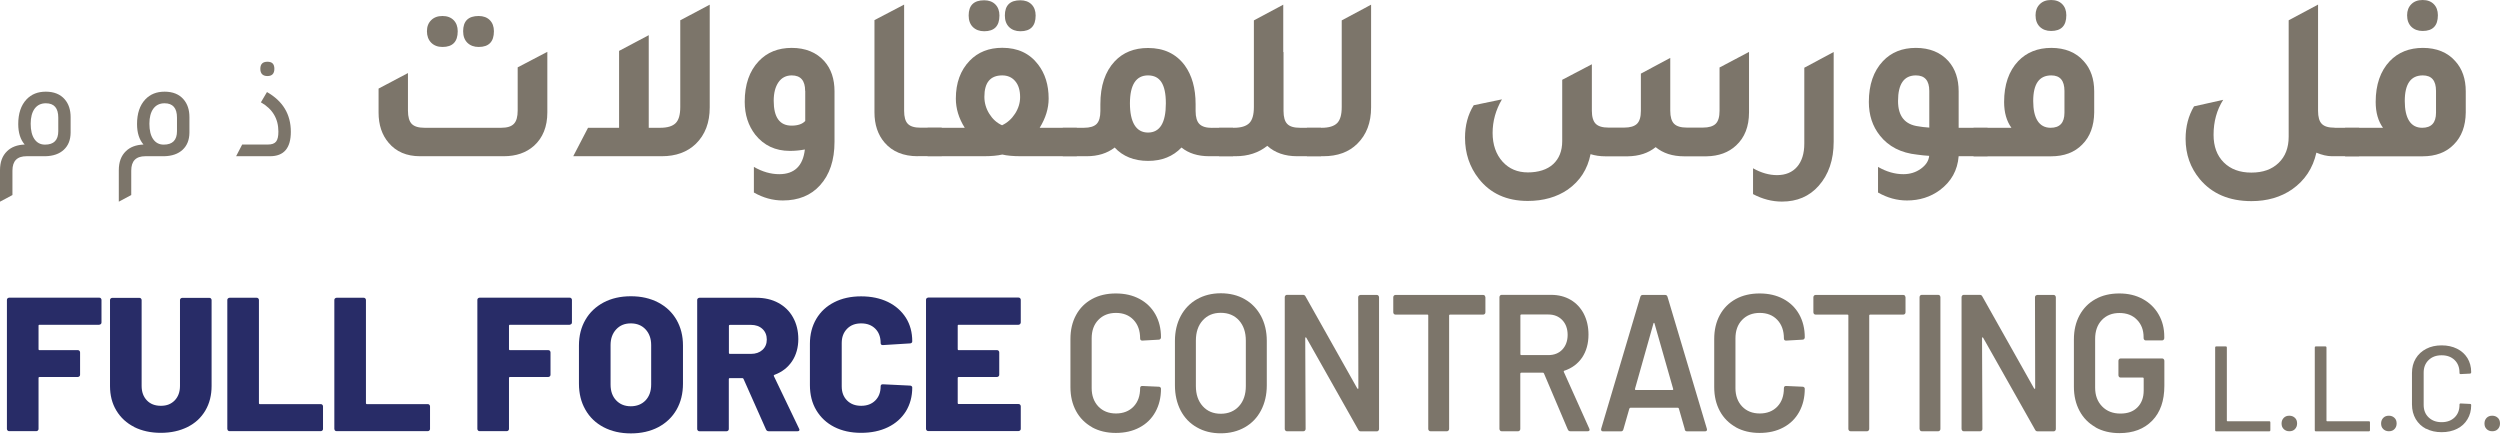 <svg xmlns="http://www.w3.org/2000/svg" width="293" height="51" viewBox="0 0 293 51" fill="none"><path d="M11.808 37.988C11.808 37.988 11.687 38.065 11.621 38.065H4.627C4.55 38.065 4.517 38.098 4.517 38.175V40.927C4.517 41.003 4.55 41.036 4.627 41.036H9.122C9.198 41.036 9.264 41.058 9.308 41.113C9.363 41.168 9.385 41.234 9.385 41.299V43.92C9.385 43.996 9.363 44.062 9.308 44.106C9.253 44.15 9.187 44.183 9.122 44.183H4.627C4.55 44.183 4.517 44.216 4.517 44.292V50.268C4.517 50.344 4.495 50.41 4.44 50.454C4.385 50.509 4.32 50.531 4.254 50.531H1.074C0.998 50.531 0.932 50.509 0.888 50.454C0.833 50.399 0.811 50.333 0.811 50.268V35.149C0.811 35.072 0.833 35.006 0.888 34.962C0.943 34.919 1.009 34.886 1.074 34.886H11.632C11.709 34.886 11.775 34.908 11.819 34.962C11.873 35.017 11.895 35.083 11.895 35.149V37.791C11.895 37.868 11.873 37.934 11.819 37.977L11.808 37.988Z" fill="#282C67"></path><path d="M15.744 50.048C14.845 49.599 14.143 48.952 13.639 48.119C13.134 47.285 12.893 46.321 12.893 45.235V35.171C12.893 35.094 12.915 35.028 12.97 34.984C13.025 34.941 13.09 34.908 13.156 34.908H16.336C16.412 34.908 16.478 34.93 16.522 34.984C16.577 35.039 16.599 35.105 16.599 35.171V45.235C16.599 45.937 16.807 46.496 17.213 46.924C17.618 47.351 18.166 47.56 18.857 47.56C19.548 47.56 20.063 47.351 20.48 46.924C20.886 46.496 21.094 45.937 21.094 45.235V35.171C21.094 35.094 21.116 35.028 21.171 34.984C21.225 34.941 21.291 34.908 21.357 34.908H24.536C24.613 34.908 24.679 34.93 24.723 34.984C24.777 35.039 24.799 35.105 24.799 35.171V45.235C24.799 46.321 24.558 47.285 24.065 48.119C23.572 48.952 22.881 49.599 21.971 50.048C21.072 50.498 20.03 50.728 18.846 50.728C17.662 50.728 16.632 50.498 15.722 50.048H15.744Z" fill="#282C67"></path><path d="M26.718 50.465C26.718 50.465 26.641 50.344 26.641 50.279V35.16C26.641 35.083 26.663 35.017 26.718 34.974C26.773 34.93 26.839 34.897 26.904 34.897H30.084C30.161 34.897 30.226 34.919 30.27 34.974C30.325 35.028 30.347 35.094 30.347 35.16V47.253C30.347 47.329 30.38 47.362 30.457 47.362H37.594C37.671 47.362 37.736 47.384 37.78 47.439C37.835 47.494 37.857 47.56 37.857 47.625V50.268C37.857 50.344 37.835 50.41 37.78 50.454C37.725 50.509 37.66 50.531 37.594 50.531H26.904C26.828 50.531 26.762 50.509 26.718 50.454V50.465Z" fill="#282C67"></path><path d="M39.26 50.465C39.26 50.465 39.184 50.344 39.184 50.279V35.16C39.184 35.083 39.206 35.017 39.26 34.974C39.315 34.93 39.381 34.897 39.447 34.897H42.626C42.703 34.897 42.769 34.919 42.812 34.974C42.867 35.028 42.889 35.094 42.889 35.16V47.253C42.889 47.329 42.922 47.362 42.999 47.362H50.136C50.213 47.362 50.279 47.384 50.322 47.439C50.377 47.494 50.399 47.56 50.399 47.625V50.268C50.399 50.344 50.377 50.41 50.322 50.454C50.268 50.509 50.202 50.531 50.136 50.531H39.447C39.37 50.531 39.304 50.509 39.26 50.454V50.465Z" fill="#282C67"></path><path d="M66.943 37.988C66.943 37.988 66.823 38.065 66.757 38.065H59.762C59.685 38.065 59.653 38.098 59.653 38.175V40.927C59.653 41.003 59.685 41.036 59.762 41.036H64.257C64.334 41.036 64.4 41.058 64.444 41.113C64.498 41.168 64.52 41.234 64.52 41.299V43.92C64.52 43.996 64.498 44.062 64.444 44.106C64.389 44.15 64.323 44.183 64.257 44.183H59.762C59.685 44.183 59.653 44.216 59.653 44.292V50.268C59.653 50.344 59.63 50.41 59.576 50.454C59.521 50.509 59.455 50.531 59.389 50.531H56.21C56.133 50.531 56.067 50.509 56.023 50.454C55.969 50.399 55.947 50.333 55.947 50.268V35.149C55.947 35.072 55.969 35.006 56.023 34.962C56.078 34.919 56.144 34.886 56.21 34.886H66.768C66.844 34.886 66.91 34.908 66.954 34.962C67.009 35.017 67.031 35.083 67.031 35.149V37.791C67.031 37.868 67.009 37.934 66.954 37.977L66.943 37.988Z" fill="#282C67"></path><path d="M70.748 50.07C69.827 49.588 69.114 48.908 68.61 48.02C68.105 47.143 67.853 46.123 67.853 44.961V40.488C67.853 39.359 68.105 38.35 68.61 37.484C69.114 36.607 69.827 35.938 70.748 35.445C71.669 34.963 72.721 34.721 73.938 34.721C75.155 34.721 76.207 34.963 77.139 35.445C78.06 35.927 78.784 36.607 79.288 37.484C79.793 38.361 80.045 39.359 80.045 40.488V44.961C80.045 46.123 79.793 47.143 79.288 48.02C78.784 48.897 78.071 49.577 77.139 50.07C76.218 50.553 75.144 50.794 73.938 50.794C72.732 50.794 71.669 50.553 70.748 50.07ZM75.659 46.924C76.098 46.463 76.317 45.838 76.317 45.071V40.444C76.317 39.688 76.098 39.074 75.659 38.602C75.221 38.131 74.64 37.901 73.927 37.901C73.214 37.901 72.655 38.131 72.217 38.602C71.778 39.074 71.559 39.688 71.559 40.444V45.071C71.559 45.849 71.778 46.463 72.217 46.924C72.655 47.384 73.225 47.614 73.927 47.614C74.629 47.614 75.221 47.384 75.659 46.924Z" fill="#282C67"></path><path d="M89.78 50.344L87.138 44.402C87.105 44.347 87.061 44.314 87.007 44.314H85.526C85.45 44.314 85.417 44.347 85.417 44.424V50.279C85.417 50.355 85.395 50.421 85.34 50.465C85.285 50.52 85.219 50.542 85.154 50.542H81.974C81.898 50.542 81.832 50.52 81.788 50.465C81.733 50.41 81.711 50.344 81.711 50.279V35.16C81.711 35.083 81.733 35.017 81.788 34.974C81.843 34.93 81.909 34.897 81.974 34.897H88.618C89.605 34.897 90.471 35.094 91.217 35.5C91.962 35.905 92.543 36.475 92.949 37.21C93.354 37.945 93.563 38.789 93.563 39.743C93.563 40.696 93.322 41.606 92.828 42.341C92.335 43.075 91.655 43.602 90.767 43.931C90.69 43.964 90.668 44.007 90.701 44.084L93.65 50.235C93.683 50.289 93.694 50.344 93.694 50.366C93.694 50.487 93.618 50.542 93.453 50.542H90.098C89.945 50.542 89.846 50.476 89.78 50.344ZM85.428 38.186V41.365C85.428 41.442 85.461 41.475 85.537 41.475H88.015C88.563 41.475 89.013 41.321 89.353 41.014C89.693 40.707 89.868 40.302 89.868 39.797C89.868 39.293 89.693 38.855 89.353 38.548C89.013 38.23 88.563 38.076 88.015 38.076H85.537C85.461 38.076 85.428 38.109 85.428 38.186Z" fill="#282C67"></path><path d="M97.773 50.038C96.874 49.577 96.172 48.919 95.668 48.075C95.163 47.231 94.922 46.244 94.922 45.126V40.291C94.922 39.184 95.174 38.219 95.668 37.375C96.172 36.53 96.863 35.884 97.773 35.423C98.672 34.963 99.724 34.732 100.919 34.732C102.114 34.732 103.156 34.952 104.066 35.39C104.965 35.829 105.666 36.454 106.171 37.243C106.675 38.043 106.916 38.964 106.916 40.006C106.916 40.083 106.894 40.137 106.839 40.181C106.785 40.225 106.719 40.247 106.653 40.247L103.474 40.444C103.298 40.444 103.211 40.368 103.211 40.203C103.211 39.502 103.002 38.942 102.586 38.526C102.169 38.109 101.621 37.901 100.93 37.901C100.239 37.901 99.691 38.109 99.275 38.537C98.858 38.964 98.65 39.513 98.65 40.203V45.279C98.65 45.97 98.858 46.518 99.275 46.935C99.691 47.351 100.239 47.56 100.93 47.56C101.621 47.56 102.169 47.351 102.586 46.935C103.002 46.518 103.211 45.97 103.211 45.279C103.211 45.115 103.298 45.038 103.474 45.038L106.653 45.192C106.73 45.192 106.796 45.214 106.839 45.257C106.894 45.301 106.916 45.356 106.916 45.411C106.916 46.474 106.664 47.395 106.171 48.207C105.666 49.007 104.976 49.632 104.066 50.07C103.167 50.509 102.114 50.728 100.919 50.728C99.724 50.728 98.683 50.498 97.773 50.038Z" fill="#282C67"></path><path d="M119.557 37.988C119.557 37.988 119.437 38.065 119.371 38.065H112.354C112.277 38.065 112.244 38.098 112.244 38.175V40.927C112.244 41.003 112.277 41.036 112.354 41.036H116.849C116.926 41.036 116.992 41.058 117.035 41.113C117.09 41.168 117.112 41.234 117.112 41.299V43.92C117.112 43.996 117.09 44.062 117.035 44.106C116.981 44.15 116.915 44.183 116.849 44.183H112.354C112.277 44.183 112.244 44.216 112.244 44.292V47.242C112.244 47.318 112.277 47.351 112.354 47.351H119.371C119.447 47.351 119.513 47.373 119.557 47.428C119.612 47.483 119.634 47.549 119.634 47.614V50.257C119.634 50.333 119.612 50.399 119.557 50.443C119.502 50.487 119.437 50.52 119.371 50.52H108.791C108.714 50.52 108.648 50.498 108.605 50.443C108.55 50.388 108.528 50.322 108.528 50.257V35.138C108.528 35.061 108.55 34.995 108.605 34.952C108.659 34.908 108.725 34.875 108.791 34.875H119.371C119.447 34.875 119.513 34.897 119.557 34.952C119.612 35.006 119.634 35.072 119.634 35.138V37.78C119.634 37.857 119.612 37.923 119.557 37.967V37.988Z" fill="#282C67"></path><path d="M127.977 50.059C127.177 49.61 126.552 48.985 126.113 48.174C125.675 47.362 125.455 46.431 125.455 45.367V39.732C125.455 38.668 125.675 37.725 126.113 36.925C126.552 36.114 127.166 35.5 127.977 35.05C128.777 34.612 129.709 34.393 130.773 34.393C131.836 34.393 132.735 34.601 133.546 35.029C134.347 35.456 134.972 36.059 135.41 36.837C135.849 37.616 136.068 38.515 136.068 39.535C136.068 39.611 136.046 39.677 135.991 39.732C135.936 39.787 135.882 39.809 135.816 39.809L133.875 39.918C133.711 39.918 133.623 39.831 133.623 39.666C133.623 38.767 133.371 38.043 132.856 37.495C132.34 36.947 131.65 36.673 130.795 36.673C129.939 36.673 129.249 36.947 128.722 37.495C128.196 38.043 127.944 38.767 127.944 39.666V45.488C127.944 46.365 128.207 47.088 128.722 47.636C129.249 48.185 129.939 48.459 130.795 48.459C131.65 48.459 132.34 48.185 132.856 47.648C133.371 47.11 133.623 46.387 133.623 45.488C133.623 45.323 133.711 45.236 133.875 45.236L135.816 45.323C135.882 45.323 135.947 45.345 135.991 45.389C136.035 45.433 136.068 45.488 136.068 45.553C136.068 46.584 135.849 47.494 135.41 48.283C134.972 49.073 134.358 49.676 133.546 50.103C132.746 50.531 131.825 50.739 130.773 50.739C129.72 50.739 128.788 50.52 127.977 50.07V50.059Z" fill="#7C756A"></path><path d="M140.267 50.081C139.445 49.621 138.82 48.963 138.37 48.108C137.932 47.253 137.702 46.277 137.702 45.159V39.951C137.702 38.855 137.932 37.89 138.381 37.035C138.831 36.191 139.467 35.533 140.278 35.072C141.089 34.612 142.021 34.371 143.074 34.371C144.126 34.371 145.08 34.601 145.891 35.072C146.703 35.533 147.328 36.191 147.788 37.035C148.238 37.879 148.468 38.855 148.468 39.951V45.159C148.468 46.266 148.238 47.253 147.788 48.108C147.339 48.963 146.703 49.621 145.891 50.081C145.08 50.542 144.137 50.783 143.074 50.783C142.01 50.783 141.078 50.553 140.267 50.081ZM145.212 47.604C145.749 47.011 146.012 46.222 146.012 45.246V39.929C146.012 38.942 145.749 38.153 145.212 37.55C144.674 36.958 143.962 36.662 143.074 36.662C142.186 36.662 141.495 36.958 140.958 37.55C140.421 38.142 140.157 38.931 140.157 39.929V45.246C140.157 46.222 140.421 47.001 140.958 47.604C141.495 48.196 142.197 48.492 143.074 48.492C143.951 48.492 144.674 48.196 145.212 47.604Z" fill="#7C756A"></path><path d="M159.256 34.645C159.256 34.645 159.366 34.568 159.432 34.568H161.372C161.438 34.568 161.504 34.59 161.547 34.645C161.591 34.699 161.624 34.765 161.624 34.842V50.279C161.624 50.355 161.602 50.421 161.547 50.476C161.504 50.531 161.438 50.553 161.372 50.553H159.486C159.344 50.553 159.245 50.487 159.19 50.366L153.106 39.589C153.106 39.589 153.051 39.523 153.018 39.534C152.985 39.534 152.974 39.578 152.974 39.633L153.018 50.268C153.018 50.344 152.996 50.41 152.941 50.465C152.886 50.52 152.831 50.542 152.766 50.542H150.825C150.759 50.542 150.694 50.52 150.65 50.465C150.595 50.41 150.573 50.344 150.573 50.268V34.831C150.573 34.754 150.595 34.688 150.65 34.634C150.694 34.579 150.759 34.557 150.825 34.557H152.711C152.853 34.557 152.952 34.623 153.007 34.743L159.07 45.52C159.07 45.52 159.125 45.586 159.157 45.575C159.19 45.575 159.201 45.531 159.201 45.477L159.179 34.842C159.179 34.765 159.201 34.699 159.256 34.645Z" fill="#7C756A"></path><path d="M174.013 34.645C174.013 34.645 174.09 34.765 174.09 34.842V36.596C174.09 36.673 174.068 36.739 174.013 36.794C173.958 36.848 173.903 36.87 173.837 36.87H169.945C169.88 36.87 169.836 36.903 169.836 36.98V50.268C169.836 50.344 169.814 50.41 169.759 50.465C169.704 50.52 169.649 50.542 169.584 50.542H167.643C167.577 50.542 167.511 50.52 167.468 50.465C167.413 50.41 167.391 50.344 167.391 50.268V36.98C167.391 36.903 167.358 36.87 167.281 36.87H163.543C163.477 36.87 163.411 36.848 163.367 36.794C163.312 36.739 163.291 36.673 163.291 36.596V34.842C163.291 34.765 163.312 34.699 163.367 34.645C163.411 34.59 163.477 34.568 163.543 34.568H173.837C173.903 34.568 173.969 34.59 174.013 34.645Z" fill="#7C756A"></path><path d="M183.748 50.344L180.953 43.766C180.92 43.7 180.887 43.678 180.821 43.678H178.289C178.223 43.678 178.179 43.722 178.179 43.788V50.268C178.179 50.344 178.157 50.41 178.102 50.465C178.047 50.52 177.993 50.542 177.927 50.542H175.986C175.921 50.542 175.855 50.52 175.811 50.465C175.767 50.41 175.734 50.344 175.734 50.268V34.831C175.734 34.754 175.756 34.688 175.811 34.634C175.855 34.579 175.921 34.557 175.986 34.557H181.797C182.652 34.557 183.42 34.754 184.077 35.138C184.735 35.522 185.25 36.07 185.623 36.782C185.985 37.495 186.171 38.295 186.171 39.216C186.171 40.269 185.919 41.157 185.426 41.902C184.922 42.637 184.231 43.152 183.343 43.448C183.31 43.448 183.299 43.459 183.277 43.492C183.266 43.525 183.266 43.558 183.277 43.58L186.259 50.224C186.292 50.289 186.303 50.333 186.303 50.355C186.303 50.476 186.226 50.542 186.073 50.542H184.044C183.902 50.542 183.803 50.476 183.748 50.333V50.344ZM178.19 36.969V41.508C178.19 41.584 178.223 41.617 178.3 41.617H181.468C182.148 41.617 182.696 41.398 183.102 40.971C183.507 40.543 183.727 39.962 183.727 39.249C183.727 38.537 183.518 37.956 183.102 37.517C182.685 37.078 182.137 36.859 181.468 36.859H178.3C178.234 36.859 178.19 36.892 178.19 36.969Z" fill="#7C756A"></path><path d="M197.464 50.322L196.762 47.878C196.729 47.812 196.696 47.79 196.653 47.79H191.072C191.072 47.79 190.995 47.823 190.962 47.878L190.261 50.322C190.217 50.476 190.129 50.553 189.987 50.553H187.871C187.783 50.553 187.717 50.531 187.684 50.476C187.64 50.421 187.63 50.344 187.662 50.235L192.245 34.798C192.289 34.645 192.377 34.568 192.519 34.568H195.161C195.304 34.568 195.392 34.645 195.436 34.798L200.04 50.235C200.04 50.235 200.062 50.3 200.062 50.344C200.062 50.476 199.985 50.553 199.832 50.553H197.716C197.573 50.553 197.486 50.476 197.442 50.322H197.464ZM191.719 45.707H196.006C196.093 45.707 196.115 45.663 196.093 45.575L193.912 37.923C193.901 37.857 193.879 37.835 193.846 37.835C193.813 37.835 193.791 37.868 193.78 37.923L191.62 45.575C191.609 45.663 191.631 45.707 191.708 45.707H191.719Z" fill="#7C756A"></path><path d="M203.428 50.059C202.628 49.61 202.003 48.985 201.564 48.174C201.126 47.362 200.906 46.431 200.906 45.367V39.732C200.906 38.668 201.126 37.725 201.564 36.925C202.003 36.114 202.617 35.5 203.428 35.05C204.228 34.612 205.16 34.393 206.224 34.393C207.287 34.393 208.186 34.601 208.998 35.029C209.798 35.456 210.423 36.059 210.861 36.837C211.3 37.616 211.519 38.515 211.519 39.535C211.519 39.611 211.497 39.677 211.442 39.732C211.388 39.787 211.333 39.809 211.267 39.809L209.326 39.918C209.162 39.918 209.074 39.831 209.074 39.666C209.074 38.767 208.822 38.043 208.307 37.495C207.792 36.947 207.101 36.673 206.246 36.673C205.391 36.673 204.7 36.947 204.174 37.495C203.647 38.043 203.395 38.767 203.395 39.666V45.488C203.395 46.365 203.658 47.088 204.174 47.636C204.7 48.185 205.391 48.459 206.246 48.459C207.101 48.459 207.792 48.185 208.307 47.648C208.822 47.11 209.074 46.387 209.074 45.488C209.074 45.323 209.162 45.236 209.326 45.236L211.267 45.323C211.333 45.323 211.399 45.345 211.442 45.389C211.486 45.433 211.519 45.488 211.519 45.553C211.519 46.584 211.3 47.494 210.861 48.283C210.423 49.073 209.809 49.676 208.998 50.103C208.197 50.531 207.276 50.739 206.224 50.739C205.171 50.739 204.239 50.52 203.428 50.07V50.059Z" fill="#7C756A"></path><path d="M223.25 34.645C223.25 34.645 223.327 34.765 223.327 34.842V36.596C223.327 36.673 223.305 36.739 223.25 36.794C223.195 36.848 223.141 36.87 223.075 36.87H219.183C219.117 36.87 219.073 36.903 219.073 36.98V50.268C219.073 50.344 219.051 50.41 218.996 50.465C218.941 50.52 218.887 50.542 218.821 50.542H216.88C216.815 50.542 216.749 50.52 216.705 50.465C216.65 50.41 216.628 50.344 216.628 50.268V36.98C216.628 36.903 216.595 36.87 216.519 36.87H212.78C212.714 36.87 212.648 36.848 212.605 36.794C212.55 36.739 212.528 36.673 212.528 36.596V34.842C212.528 34.765 212.55 34.699 212.605 34.645C212.648 34.59 212.714 34.568 212.78 34.568H223.075C223.141 34.568 223.206 34.59 223.25 34.645Z" fill="#7C756A"></path><path d="M225.048 50.465C225.048 50.465 224.971 50.344 224.971 50.268V34.831C224.971 34.754 224.993 34.688 225.048 34.634C225.092 34.579 225.158 34.557 225.224 34.557H227.164C227.23 34.557 227.296 34.579 227.34 34.634C227.383 34.688 227.416 34.754 227.416 34.831V50.268C227.416 50.344 227.394 50.41 227.34 50.465C227.285 50.52 227.23 50.542 227.164 50.542H225.224C225.158 50.542 225.092 50.52 225.048 50.465Z" fill="#7C756A"></path><path d="M238.577 34.645C238.577 34.645 238.687 34.568 238.752 34.568H240.693C240.759 34.568 240.824 34.59 240.868 34.645C240.912 34.699 240.945 34.765 240.945 34.842V50.279C240.945 50.355 240.923 50.421 240.868 50.476C240.824 50.531 240.759 50.553 240.693 50.553H238.807C238.665 50.553 238.566 50.487 238.511 50.366L232.426 39.589C232.426 39.589 232.372 39.523 232.339 39.534C232.306 39.534 232.295 39.578 232.295 39.633L232.339 50.268C232.339 50.344 232.317 50.41 232.262 50.465C232.207 50.52 232.152 50.542 232.087 50.542H230.146C230.08 50.542 230.014 50.52 229.971 50.465C229.927 50.41 229.894 50.344 229.894 50.268V34.831C229.894 34.754 229.916 34.688 229.971 34.634C230.014 34.579 230.08 34.557 230.146 34.557H232.032C232.174 34.557 232.273 34.623 232.328 34.743L238.391 45.52C238.391 45.52 238.445 45.586 238.478 45.575C238.511 45.575 238.522 45.531 238.522 45.477L238.5 34.842C238.5 34.765 238.522 34.699 238.577 34.645Z" fill="#7C756A"></path><path d="M245.583 50.059C244.782 49.61 244.157 48.974 243.719 48.152C243.28 47.33 243.061 46.387 243.061 45.323V39.798C243.061 38.712 243.28 37.769 243.719 36.958C244.157 36.147 244.771 35.511 245.583 35.061C246.383 34.612 247.315 34.393 248.378 34.393C249.442 34.393 250.341 34.612 251.141 35.05C251.941 35.489 252.555 36.092 252.994 36.859C253.433 37.616 253.652 38.482 253.652 39.436V39.622C253.652 39.699 253.63 39.765 253.575 39.819C253.52 39.874 253.465 39.896 253.4 39.896H251.481C251.415 39.896 251.349 39.874 251.306 39.819C251.251 39.765 251.229 39.699 251.229 39.622V39.513C251.229 38.69 250.977 38.011 250.461 37.484C249.946 36.947 249.255 36.684 248.4 36.684C247.545 36.684 246.854 36.958 246.328 37.517C245.802 38.076 245.55 38.811 245.55 39.721V45.433C245.55 46.343 245.824 47.077 246.372 47.636C246.92 48.196 247.633 48.47 248.51 48.47C249.387 48.47 250.023 48.228 250.505 47.746C250.988 47.264 251.24 46.606 251.24 45.773V44.358C251.24 44.282 251.207 44.249 251.13 44.249H248.532C248.466 44.249 248.4 44.227 248.356 44.172C248.302 44.117 248.28 44.051 248.28 43.975V42.286C248.28 42.21 248.302 42.144 248.356 42.089C248.4 42.034 248.466 42.012 248.532 42.012H253.411C253.476 42.012 253.542 42.034 253.586 42.089C253.63 42.144 253.663 42.21 253.663 42.286V45.214C253.663 46.968 253.191 48.327 252.237 49.303C251.284 50.279 250.012 50.761 248.4 50.761C247.348 50.761 246.416 50.542 245.605 50.092L245.583 50.059Z" fill="#7C756A"></path><path d="M259.616 50.41V40.74C259.616 40.642 259.66 40.598 259.759 40.598H260.844C260.943 40.598 260.987 40.642 260.987 40.74V49.314C260.987 49.314 261.009 49.369 261.041 49.369H265.942C266.041 49.369 266.085 49.413 266.085 49.511V50.41C266.085 50.509 266.041 50.553 265.942 50.553H259.759C259.66 50.553 259.616 50.509 259.616 50.41Z" fill="#7C756A"></path><path d="M267.652 50.289C267.477 50.114 267.4 49.906 267.4 49.632C267.4 49.358 267.488 49.149 267.652 48.974C267.828 48.798 268.036 48.722 268.31 48.722C268.584 48.722 268.793 48.809 268.968 48.974C269.143 49.138 269.22 49.358 269.22 49.632C269.22 49.906 269.132 50.114 268.968 50.289C268.803 50.465 268.584 50.542 268.31 50.542C268.036 50.542 267.828 50.454 267.652 50.289Z" fill="#7C756A"></path><path d="M271.292 50.41V40.74C271.292 40.642 271.336 40.598 271.435 40.598H272.52C272.619 40.598 272.663 40.642 272.663 40.74V49.314C272.663 49.314 272.685 49.369 272.718 49.369H277.618C277.717 49.369 277.761 49.413 277.761 49.511V50.41C277.761 50.509 277.717 50.553 277.618 50.553H271.435C271.336 50.553 271.292 50.509 271.292 50.41Z" fill="#7C756A"></path><path d="M279.318 50.289C279.142 50.114 279.065 49.906 279.065 49.632C279.065 49.358 279.153 49.149 279.318 48.974C279.493 48.798 279.701 48.722 279.975 48.722C280.25 48.722 280.458 48.809 280.633 48.974C280.809 49.138 280.885 49.358 280.885 49.632C280.885 49.906 280.798 50.114 280.633 50.289C280.469 50.465 280.25 50.542 279.975 50.542C279.701 50.542 279.493 50.454 279.318 50.289Z" fill="#7C756A"></path><path d="M284.35 50.268C283.824 49.994 283.418 49.61 283.122 49.117C282.837 48.623 282.683 48.053 282.683 47.406V43.722C282.683 43.076 282.826 42.517 283.122 42.023C283.418 41.53 283.824 41.157 284.35 40.883C284.876 40.609 285.479 40.477 286.159 40.477C286.839 40.477 287.442 40.609 287.968 40.872C288.494 41.135 288.889 41.497 289.185 41.968C289.47 42.44 289.623 42.988 289.623 43.613C289.623 43.679 289.612 43.712 289.579 43.744C289.547 43.777 289.514 43.788 289.481 43.788L288.395 43.843C288.297 43.843 288.253 43.799 288.253 43.712V43.668C288.253 43.065 288.066 42.571 287.683 42.199C287.299 41.826 286.795 41.639 286.159 41.639C285.523 41.639 285.019 41.826 284.635 42.199C284.251 42.571 284.054 43.054 284.054 43.668V47.45C284.054 48.053 284.24 48.546 284.635 48.919C285.03 49.292 285.523 49.478 286.159 49.478C286.795 49.478 287.299 49.292 287.683 48.919C288.066 48.546 288.253 48.064 288.253 47.45V47.417C288.253 47.33 288.297 47.286 288.395 47.286L289.481 47.34C289.579 47.34 289.623 47.384 289.623 47.483C289.623 48.108 289.481 48.656 289.185 49.139C288.9 49.621 288.494 49.994 287.968 50.257C287.442 50.52 286.85 50.651 286.159 50.651C285.468 50.651 284.876 50.52 284.35 50.246V50.268Z" fill="#7C756A"></path><path d="M291.432 50.289C291.257 50.114 291.18 49.906 291.18 49.632C291.18 49.358 291.268 49.149 291.432 48.974C291.608 48.798 291.816 48.722 292.09 48.722C292.364 48.722 292.572 48.809 292.748 48.974C292.923 49.138 293 49.358 293 49.632C293 49.906 292.912 50.114 292.748 50.289C292.583 50.465 292.364 50.542 292.09 50.542C291.816 50.542 291.608 50.454 291.432 50.289Z" fill="#7C756A"></path><path d="M0 23.648V19.954C0 18.989 0.274 18.254 0.833 17.717C1.327 17.235 2.017 16.972 2.894 16.939C2.39 16.358 2.138 15.557 2.138 14.538C2.138 13.31 2.456 12.345 3.103 11.654C3.684 11.04 4.429 10.744 5.372 10.744C6.315 10.744 7.071 11.04 7.587 11.643C8.047 12.17 8.277 12.871 8.277 13.726V15.557C8.267 16.402 8.003 17.07 7.477 17.553C6.962 18.035 6.238 18.287 5.328 18.309H3.114C2.006 18.309 1.458 18.868 1.458 19.998V22.859L0 23.637V23.648ZM6.83 13.792C6.83 12.663 6.348 12.104 5.372 12.104C4.813 12.104 4.374 12.312 4.057 12.74C3.75 13.167 3.596 13.748 3.596 14.505C3.596 15.261 3.739 15.875 4.035 16.303C4.331 16.73 4.736 16.95 5.273 16.95C6.315 16.95 6.83 16.424 6.83 15.371V13.792Z" fill="#7C756A"></path><path d="M13.924 23.648V19.954C13.924 18.989 14.198 18.254 14.757 17.717C15.25 17.235 15.941 16.972 16.818 16.939C16.314 16.358 16.061 15.557 16.061 14.538C16.061 13.31 16.379 12.345 17.026 11.654C17.607 11.04 18.353 10.744 19.296 10.744C20.239 10.744 20.995 11.04 21.51 11.643C21.971 12.17 22.201 12.871 22.201 13.726V15.557C22.19 16.402 21.927 17.07 21.401 17.553C20.885 18.035 20.162 18.287 19.252 18.309H17.037C15.93 18.309 15.382 18.868 15.382 19.998V22.859L13.924 23.637V23.648ZM20.743 13.792C20.743 12.663 20.261 12.104 19.285 12.104C18.726 12.104 18.287 12.312 17.969 12.74C17.662 13.167 17.509 13.748 17.509 14.505C17.509 15.261 17.651 15.875 17.947 16.303C18.243 16.73 18.649 16.95 19.186 16.95C20.228 16.95 20.743 16.424 20.743 15.371V13.792Z" fill="#7C756A"></path><path d="M27.672 18.309L28.384 16.939H31.399C31.849 16.939 32.167 16.829 32.353 16.599C32.54 16.369 32.627 15.985 32.627 15.426C32.627 13.913 31.948 12.772 30.577 11.994L31.29 10.788C33.154 11.851 34.086 13.397 34.086 15.447C34.086 17.355 33.274 18.309 31.652 18.309H27.672ZM31.345 8.913C30.797 8.913 30.511 8.628 30.511 8.069C30.511 7.51 30.785 7.236 31.345 7.236C31.904 7.236 32.156 7.51 32.156 8.069C32.156 8.628 31.882 8.913 31.345 8.913Z" fill="#7C756A"></path><path d="M49.215 18.309C47.658 18.309 46.431 17.783 45.553 16.741C44.764 15.82 44.369 14.636 44.369 13.189V10.382L47.812 8.562V12.97C47.812 13.704 47.965 14.22 48.261 14.527C48.568 14.834 49.062 14.976 49.764 14.976H58.743C59.444 14.976 59.938 14.823 60.234 14.505C60.53 14.198 60.672 13.682 60.672 12.959V7.894L64.148 6.074V13.178C64.148 14.845 63.621 16.149 62.58 17.092C61.659 17.903 60.486 18.309 59.05 18.309H49.215ZM51.858 5.504C51.309 5.504 50.871 5.339 50.531 4.999C50.202 4.659 50.038 4.21 50.038 3.662C50.038 3.114 50.202 2.697 50.531 2.368C50.86 2.039 51.298 1.875 51.858 1.875C52.417 1.875 52.844 2.039 53.162 2.357C53.48 2.675 53.645 3.114 53.645 3.662C53.645 4.89 53.053 5.504 51.858 5.504ZM56.1 5.504C55.552 5.504 55.114 5.339 54.774 5.01C54.445 4.681 54.28 4.232 54.28 3.662C54.28 2.467 54.883 1.875 56.1 1.875C56.648 1.875 57.087 2.039 57.405 2.357C57.723 2.675 57.887 3.114 57.887 3.662C57.887 4.89 57.295 5.504 56.1 5.504Z" fill="#7C756A"></path><path d="M79.705 2.39L83.18 0.548V12.586C83.18 14.373 82.643 15.787 81.558 16.851C80.549 17.827 79.211 18.309 77.567 18.309H67.184L68.917 14.976H72.556V5.964L76.032 4.122V14.976H77.38C78.225 14.976 78.828 14.79 79.189 14.428C79.551 14.066 79.727 13.441 79.727 12.553V2.39H79.705Z" fill="#7C756A"></path><path d="M94.33 17.52C93.76 17.629 93.168 17.684 92.565 17.684C90.877 17.684 89.528 17.048 88.519 15.787C87.697 14.724 87.281 13.441 87.281 11.928C87.281 9.911 87.829 8.321 88.936 7.159C89.912 6.129 91.195 5.613 92.795 5.613C94.396 5.613 95.701 6.14 96.621 7.181C97.411 8.08 97.805 9.253 97.805 10.711V16.61C97.805 18.78 97.235 20.48 96.095 21.73C95.032 22.903 93.574 23.495 91.743 23.495C90.581 23.495 89.451 23.188 88.355 22.563V19.559C89.342 20.129 90.339 20.414 91.326 20.414C93.102 20.414 94.111 19.449 94.33 17.52ZM94.363 10.656C94.363 9.44 93.837 8.837 92.795 8.837C92.137 8.837 91.611 9.1 91.238 9.637C90.866 10.174 90.679 10.898 90.679 11.808C90.679 13.759 91.381 14.724 92.773 14.724C93.508 14.724 94.045 14.538 94.374 14.176V10.646L94.363 10.656Z" fill="#7C756A"></path><path d="M107.552 18.309C105.886 18.309 104.581 17.772 103.671 16.708C102.882 15.787 102.487 14.603 102.487 13.156V2.357L105.963 0.537V12.992C105.963 13.704 106.105 14.22 106.401 14.516C106.697 14.823 107.19 14.965 107.892 14.965H110.37V18.298H107.563L107.552 18.309Z" fill="#7C756A"></path><path d="M121.848 14.976H126.201V18.309H119.678C118.746 18.309 118.011 18.243 117.474 18.112C116.904 18.243 116.169 18.309 115.27 18.309H108.714V14.976H113.067C112.365 13.858 112.025 12.718 112.025 11.556C112.025 9.725 112.562 8.245 113.648 7.115C114.623 6.107 115.895 5.602 117.474 5.602C119.272 5.602 120.664 6.249 121.662 7.554C122.484 8.617 122.901 9.955 122.901 11.545C122.901 12.707 122.55 13.836 121.859 14.965L121.848 14.976ZM115.347 3.662C114.799 3.662 114.36 3.497 114.02 3.169C113.692 2.84 113.527 2.39 113.527 1.82C113.527 0.625 114.13 0.033 115.347 0.033C115.895 0.033 116.334 0.197 116.652 0.515C116.97 0.833 117.134 1.272 117.134 1.82C117.134 3.048 116.542 3.662 115.347 3.662ZM117.441 14.68C118.066 14.384 118.57 13.935 118.965 13.321C119.36 12.707 119.557 12.06 119.557 11.38C119.557 10.591 119.371 9.966 118.987 9.516C118.614 9.067 118.099 8.837 117.463 8.837C116.071 8.837 115.369 9.67 115.369 11.347C115.369 12.06 115.566 12.729 115.95 13.343C116.334 13.957 116.827 14.406 117.441 14.68ZM119.59 3.662C119.042 3.662 118.603 3.497 118.263 3.169C117.934 2.84 117.77 2.39 117.77 1.82C117.77 0.625 118.373 0.033 119.59 0.033C120.138 0.033 120.577 0.197 120.895 0.515C121.213 0.833 121.377 1.272 121.377 1.82C121.377 3.048 120.785 3.662 119.59 3.662Z" fill="#7C756A"></path><path d="M142.065 14.976H144.521V18.309H141.714C140.388 18.309 139.313 17.969 138.469 17.29C137.482 18.331 136.178 18.857 134.555 18.857C132.933 18.857 131.595 18.331 130.641 17.29C129.764 17.969 128.668 18.309 127.363 18.309H124.556V14.976H127.034C127.736 14.976 128.229 14.823 128.525 14.527C128.821 14.22 128.964 13.715 128.964 13.003V12.202C128.964 10.053 129.523 8.387 130.641 7.192C131.617 6.151 132.922 5.624 134.555 5.624C136.408 5.624 137.844 6.304 138.853 7.663C139.697 8.826 140.125 10.339 140.125 12.213V13.014C140.125 13.726 140.278 14.242 140.574 14.538C140.881 14.845 141.374 14.987 142.076 14.987L142.065 14.976ZM134.544 15.535C135.937 15.535 136.638 14.395 136.638 12.115C136.638 9.834 135.937 8.837 134.544 8.837C133.152 8.837 132.428 9.933 132.428 12.115C132.428 14.296 133.13 15.535 134.544 15.535Z" fill="#7C756A"></path><path d="M152.349 14.976H154.827V18.309H152.02C150.584 18.309 149.422 17.903 148.523 17.092C147.514 17.903 146.275 18.309 144.806 18.309H142.876V14.976H144.609C145.453 14.976 146.056 14.79 146.418 14.428C146.779 14.066 146.955 13.441 146.955 12.553V2.39L150.397 0.548V6.118L150.43 6.085V13.003C150.43 13.715 150.573 14.231 150.869 14.527C151.165 14.834 151.658 14.976 152.36 14.976H152.349Z" fill="#7C756A"></path><path d="M153.171 18.309V14.976H154.904C155.748 14.976 156.351 14.79 156.713 14.428C157.074 14.066 157.25 13.441 157.25 12.553V2.39L160.692 0.548V12.586C160.692 14.373 160.155 15.787 159.07 16.851C158.083 17.827 156.756 18.309 155.101 18.309H153.171Z" fill="#7C756A"></path><path d="M201.542 7.905L204.985 6.085V13.167C204.985 14.823 204.481 16.116 203.472 17.048C202.595 17.87 201.433 18.298 199.997 18.32H197.376C196.017 18.32 194.909 17.958 194.043 17.246C193.177 17.947 192.092 18.298 190.787 18.32H188.145C187.52 18.32 186.939 18.232 186.413 18.068C186.062 19.833 185.174 21.214 183.738 22.223C182.455 23.1 180.887 23.55 179.056 23.55C176.578 23.55 174.66 22.672 173.3 20.929C172.237 19.57 171.7 17.969 171.7 16.138C171.7 14.691 172.04 13.419 172.719 12.334L176.03 11.643C175.296 12.893 174.934 14.209 174.934 15.579C174.934 16.95 175.329 18.101 176.118 18.967C176.874 19.789 177.85 20.206 179.067 20.206C180.284 20.206 181.326 19.888 182.027 19.241C182.729 18.594 183.091 17.695 183.091 16.544V9.352L186.566 7.532V12.981C186.566 13.693 186.72 14.209 187.016 14.505C187.323 14.812 187.816 14.954 188.518 14.954H190.36C191.061 14.954 191.555 14.801 191.862 14.505C192.169 14.198 192.311 13.693 192.311 12.981V8.628L195.754 6.786V12.981C195.754 13.693 195.907 14.209 196.203 14.505C196.51 14.812 197.004 14.954 197.705 14.954H199.58C200.282 14.954 200.775 14.801 201.082 14.505C201.389 14.198 201.531 13.693 201.531 12.981V7.883L201.542 7.905Z" fill="#7C756A"></path><path d="M214.907 16.61C214.907 18.737 214.315 20.469 213.142 21.785C212.056 23.012 210.62 23.626 208.844 23.626C207.682 23.626 206.553 23.33 205.456 22.749V19.723C206.41 20.261 207.353 20.524 208.263 20.524C209.272 20.524 210.061 20.195 210.62 19.548C211.179 18.901 211.464 17.991 211.464 16.84V7.938L214.907 6.096V16.621V16.61Z" fill="#7C756A"></path><path d="M232.942 14.976V18.309H229.554C229.423 19.965 228.688 21.28 227.351 22.278C226.254 23.089 224.961 23.495 223.491 23.495C222.329 23.495 221.2 23.188 220.104 22.563V19.559C221.09 20.129 222.088 20.414 223.075 20.414C223.842 20.414 224.533 20.206 225.125 19.778C225.717 19.351 226.046 18.846 226.101 18.265C225.958 18.243 225.728 18.232 225.41 18.21C225.103 18.177 224.862 18.145 224.697 18.123C222.801 17.925 221.343 17.18 220.323 15.886C219.457 14.801 219.029 13.485 219.029 11.95C219.029 9.933 219.577 8.332 220.685 7.159C221.661 6.129 222.943 5.613 224.544 5.613C226.145 5.613 227.449 6.14 228.37 7.181C229.16 8.08 229.554 9.253 229.554 10.711V14.976H232.942ZM226.112 10.656C226.112 9.44 225.585 8.837 224.544 8.837C223.152 8.837 222.45 9.834 222.45 11.841C222.45 13.628 223.261 14.614 224.873 14.812C225.125 14.867 225.542 14.91 226.112 14.954V10.656Z" fill="#7C756A"></path><path d="M231.297 18.309V14.976H235.738C235.168 14.187 234.882 13.178 234.882 11.95C234.882 9.933 235.431 8.332 236.538 7.159C237.525 6.129 238.829 5.613 240.419 5.613C242.009 5.613 243.324 6.14 244.223 7.181C245.035 8.08 245.44 9.253 245.44 10.711V13.189C245.418 14.768 244.958 16.018 244.037 16.939C243.138 17.86 241.921 18.32 240.375 18.32H231.308L231.297 18.309ZM241.954 10.656C241.954 9.44 241.439 8.837 240.408 8.837C238.994 8.837 238.292 9.834 238.292 11.841C238.292 13.847 238.972 14.976 240.331 14.976C241.417 14.976 241.954 14.384 241.954 13.211V10.646V10.656ZM240.386 3.629C239.838 3.629 239.399 3.464 239.06 3.136C238.731 2.807 238.566 2.357 238.566 1.787C238.566 1.25 238.731 0.822 239.06 0.493C239.388 0.164 239.827 0 240.386 0C240.945 0 241.373 0.164 241.691 0.482C242.009 0.8 242.173 1.239 242.173 1.787C242.173 3.015 241.581 3.629 240.386 3.629Z" fill="#7C756A"></path><path d="M273.627 14.976H276.489V18.309H273.299C272.75 18.309 272.136 18.166 271.479 17.892C271.073 19.712 270.13 21.138 268.639 22.19C267.302 23.111 265.712 23.572 263.87 23.572C261.261 23.572 259.243 22.705 257.807 20.984C256.711 19.657 256.152 18.09 256.152 16.27C256.152 14.834 256.481 13.573 257.138 12.465L260.559 11.698C259.802 12.893 259.43 14.263 259.43 15.798C259.43 17.158 259.824 18.232 260.625 19.033C261.425 19.833 262.5 20.228 263.859 20.228C265.218 20.228 266.26 19.855 267.049 19.098C267.839 18.342 268.233 17.322 268.233 16.018V2.379L271.676 0.537V12.992C271.676 13.704 271.818 14.22 272.114 14.516C272.411 14.823 272.904 14.965 273.606 14.965L273.627 14.976Z" fill="#7C756A"></path><path d="M274.844 18.309V14.976H279.285C278.715 14.187 278.43 13.178 278.43 11.95C278.43 9.933 278.978 8.332 280.085 7.159C281.072 6.129 282.376 5.613 283.966 5.613C285.556 5.613 286.871 6.14 287.77 7.181C288.582 8.08 288.987 9.253 288.987 10.711V13.189C288.965 14.768 288.505 16.018 287.584 16.939C286.685 17.86 285.468 18.32 283.922 18.32H274.855L274.844 18.309ZM285.501 10.656C285.501 9.44 284.986 8.837 283.955 8.837C282.541 8.837 281.839 9.834 281.839 11.841C281.839 13.847 282.519 14.976 283.878 14.976C284.964 14.976 285.501 14.384 285.501 13.211V10.646V10.656ZM283.933 3.629C283.385 3.629 282.946 3.464 282.607 3.136C282.278 2.807 282.113 2.357 282.113 1.787C282.113 1.25 282.278 0.822 282.607 0.493C282.936 0.164 283.374 0 283.933 0C284.492 0 284.92 0.164 285.238 0.482C285.556 0.8 285.72 1.239 285.72 1.787C285.72 3.015 285.128 3.629 283.933 3.629Z" fill="#7C756A"></path></svg>